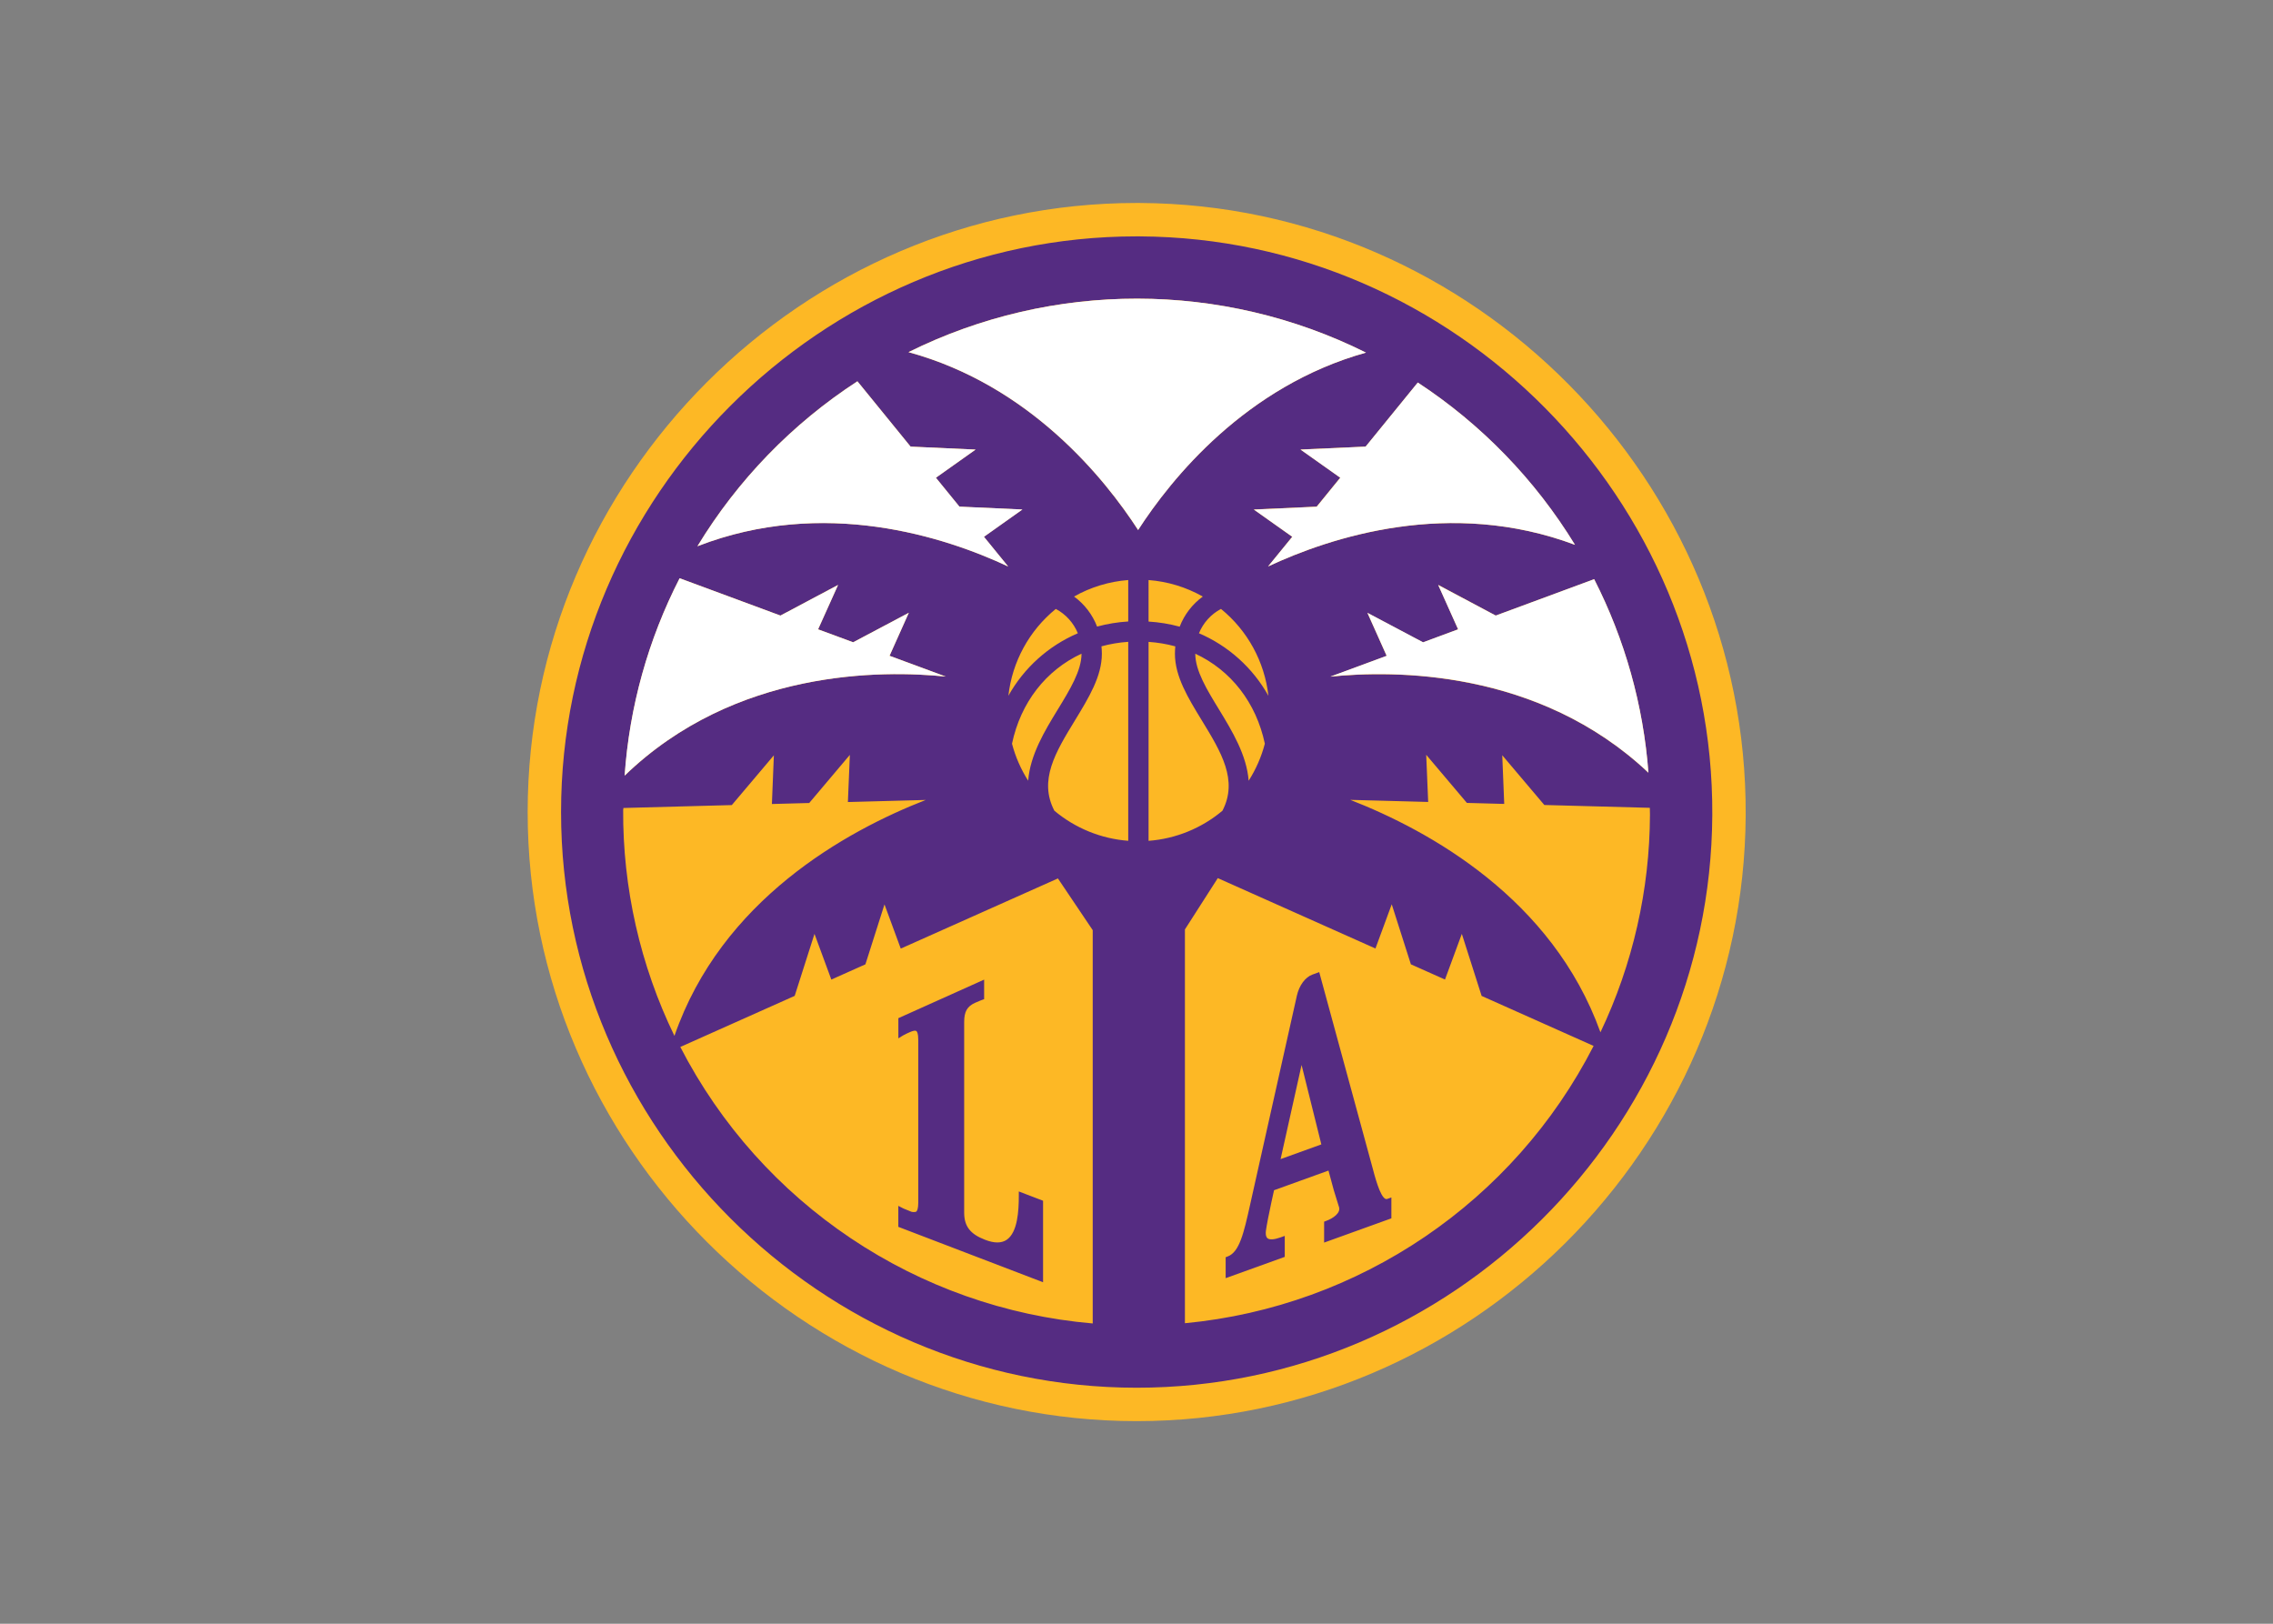 <svg clip-rule="evenodd" fill-rule="evenodd" stroke-linejoin="round" stroke-miterlimit="2" viewBox="0 0 560 400" xmlns="http://www.w3.org/2000/svg"><rect x="0" y="0" width="560" height="400" fill="#808080" stroke="none"/><g fill-rule="nonzero" transform="matrix(1.018 0 0 1.018 130 50)"><path d="m148.161.002c-.256-.001-.513-.002-.77-.002-80.856 0-147.391 66.535-147.391 147.391s66.535 147.391 147.391 147.391c80.565 0 146.968-66.057 147.389-146.621.419-80.854-65.765-147.733-146.619-148.159" fill="#fdb825"/><path d="m182.222 231.374 5.078-22.778 4.783 19.222-9.856 3.556zm25.77 9.642c-.137.056-.291.046-.419-.028-1.302-.685-2.482-5.145-3.256-8.083l-12.747-46.779-1.655.599c-1.726.618-3.2 2.624-3.756 5.101l-11.354 50.75c-1.469 6.57-2.529 11.32-5.405 12.361l-.476.181v5.068l14.302-5.153v-5.078l-1.004.361c-1.526.547-2.653.628-3.157.224-.504-.405-.475-1.394-.38-1.945.119-.951.766-4.35 1.293-6.704l.656-2.986 13.175-4.754 1.289 4.754c.337 1.075 1.093 3.49 1.279 4.141.375 1.346-1.37 2.649-3.148 3.286l-.475.18v5.064l16.279-5.867v-5.054l-1.003.361zm-89.128-.732c0 3.694-.304 8.81-2.919 10.607-1.26.866-3.029.875-5.259 0-3.556-1.359-5.02-3.242-5.044-6.489v-46.209c0-2.52.727-3.775 2.634-4.636 1.279-.57 1.631-.675 1.631-.68l.566-.204v-4.731l-20.759 9.328v4.883l1.146-.708c.539-.297 1.093-.565 1.66-.804.732-.328 1.288-.432 1.535-.271.176.114.476.547.476 2.135v39.386c0 1.545-.286 2.059-.519 2.22-.514.155-1.069.097-1.54-.161-1.236-.476-1.607-.666-1.65-.685l-1.117-.575v5.078l35.031 13.407v-19.726l-5.872-2.249z" fill="#552c82"/><path d="m199.091 144.443 18.847.504-.475-11.411 9.846 11.644 9.034.243-.476-11.777 10.184 12.038 25.532.685c0 .551.038 1.098.033 1.65-.063 18.225-4.157 36.212-11.986 52.67-11.61-32.331-41.335-48.757-60.539-56.246zm-40.023 126.645v-95.294l7.954-12.414 38.155 17.031 3.942-10.698 4.635 14.525 8.254 3.685 4.075-11.054 4.792 15.019 27.101 12.1c-19.328 37.759-56.698 63.108-98.927 67.105zm-8.8-164.876c2.187.144 4.355.507 6.47 1.084-.047.58-.09 1.161-.09 1.779 0 5.496 3.157 10.659 6.504 16.132 4.702 7.688 8.829 14.487 4.992 21.87-5.049 4.238-11.303 6.785-17.876 7.279zm0-14.962c4.616.349 9.098 1.713 13.127 3.994-2.529 1.838-4.473 4.37-5.596 7.288-2.461-.67-4.985-1.084-7.531-1.236zm-58.105-55.152c34.858-17.297 75.891-17.255 110.713.114-29.159 8.135-47.16 30.595-55.152 42.933-8.021-12.4-26.15-35.017-55.575-43.047zm53.184 118.249c-6.573-.498-12.826-3.045-17.877-7.279-3.842-7.374.29-14.173 4.992-21.871 3.328-5.472 6.504-10.636 6.504-16.127 0-.623-.043-1.208-.095-1.783 2.117-.576 4.286-.941 6.476-1.089zm-8.558 116.803c-42.529-3.647-80.306-28.964-99.845-66.914l27.681-12.362 4.793-15.005 4.074 11.059 8.249-3.685 4.617-14.506 3.936 10.698 38.036-16.979 8.425 12.519v95.175zm-113.633-124.406v-.337l26.25-.704 10.179-12.038-.475 11.777 9.033-.243 9.833-11.644-.476 11.411 18.847-.504c-19.37 7.55-49.447 24.224-60.824 57.097-8.284-17.071-12.53-35.821-12.409-54.796zm13.622-55.931 24.4 9.033 13.945-7.412-4.835 10.74 8.486 3.134 13.465-7.132-4.659 10.403 13.617 5.03c-15.243-1.569-50.959-1.902-77.712 23.972 1.154-16.658 5.676-32.909 13.293-47.768zm96.373 13.312c-7.121 3.048-13.035 8.371-16.811 15.134.92-8.239 5.044-15.795 11.477-21.025 2.412 1.279 4.3 3.365 5.334 5.891zm.894 4.94c0 4.108-2.805 8.701-5.781 13.565-3.124 5.106-6.657 10.935-7.132 17.173-1.762-2.763-3.082-5.783-3.913-8.953 2.106-9.984 8.216-17.791 16.84-21.794zm-1.825-13.821c4.029-2.279 8.511-3.644 13.127-3.999v10.028c-2.548.156-5.073.57-7.536 1.236-1.126-2.914-3.067-5.444-5.591-7.284zm-52.414-52.095 12.866 15.809 15.732.718-9.613 6.813 5.705 7.008 15.214.694-9.304 6.585 5.876 7.184c-15.295-7.17-44.592-16.783-75.196-4.897 9.742-16.045 22.978-29.689 38.72-39.914zm98.599 87.711c-.83 3.17-2.151 6.19-3.913 8.952-.476-6.242-4.027-12.066-7.132-17.173-2.976-4.864-5.786-9.456-5.786-13.564 8.624 4.003 14.739 11.838 16.84 21.794zm-15.942-26.735c1.032-2.526 2.919-4.611 5.33-5.891 6.432 5.231 10.558 12.786 11.482 21.025-3.778-6.762-9.692-12.085-16.812-15.134zm91.01-21.395c-30.272-11.354-59.136-1.854-74.284 5.23l5.843-7.184-9.304-6.604 15.214-.694 5.706-7.008-9.619-6.813 15.771-.699 12.623-15.505c15.423 10.119 28.414 23.53 38.036 39.268zm17.768 55.152c-26.668-25.137-61.866-24.799-76.966-23.245l13.617-5.03-4.655-10.403 13.465 7.132 8.482-3.162-4.816-10.759 13.921 7.431 23.82-8.796c7.437 14.583 11.901 30.499 13.132 46.823zm-123.127-129.797c-.241-.002-.482-.002-.723-.002-76.422 0-139.308 62.886-139.308 139.308s62.886 139.308 139.308 139.308c76.147 0 138.909-62.434 139.306-138.581.396-76.421-62.161-139.634-138.583-140.033z" fill="#552c82"/><g fill="#fff"><path d="m147.738 79.145c7.978-12.361 25.979-34.798 55.152-42.933-34.822-17.369-75.855-17.411-110.713-.114 29.411 8.03 47.545 30.647 55.575 43.047z"/><path d="m104.51 73.497-5.705-7.008 9.599-6.813-15.732-.718-12.866-15.804c-15.742 10.225-28.978 23.869-38.72 39.914 30.604-11.887 59.906-2.273 75.196 4.897l-5.843-7.184 9.305-6.609-15.215-.694z"/><path d="m61.178 99.846-24.4-9.033c-7.623 14.856-12.152 31.106-13.313 47.763 26.754-25.859 62.47-25.541 77.712-23.972l-13.597-5.025 4.659-10.403-13.465 7.132-8.486-3.134 4.835-10.74z"/><path d="m258.109 91.031-23.82 8.815-13.921-7.393 4.816 10.721-8.482 3.134-13.465-7.132 4.655 10.403-13.617 5.03c15.1-1.555 50.298-1.902 76.966 23.245-1.231-16.324-5.695-32.24-13.132-46.823z"/><path d="m215.423 43.449-12.623 15.509-15.747.722 9.618 6.813-5.705 7.009-15.214.694 9.304 6.585-5.867 7.179c15.148-7.098 44.012-16.598 74.284-5.23-9.622-15.737-22.613-29.149-38.036-39.267z"/></g></g></svg>